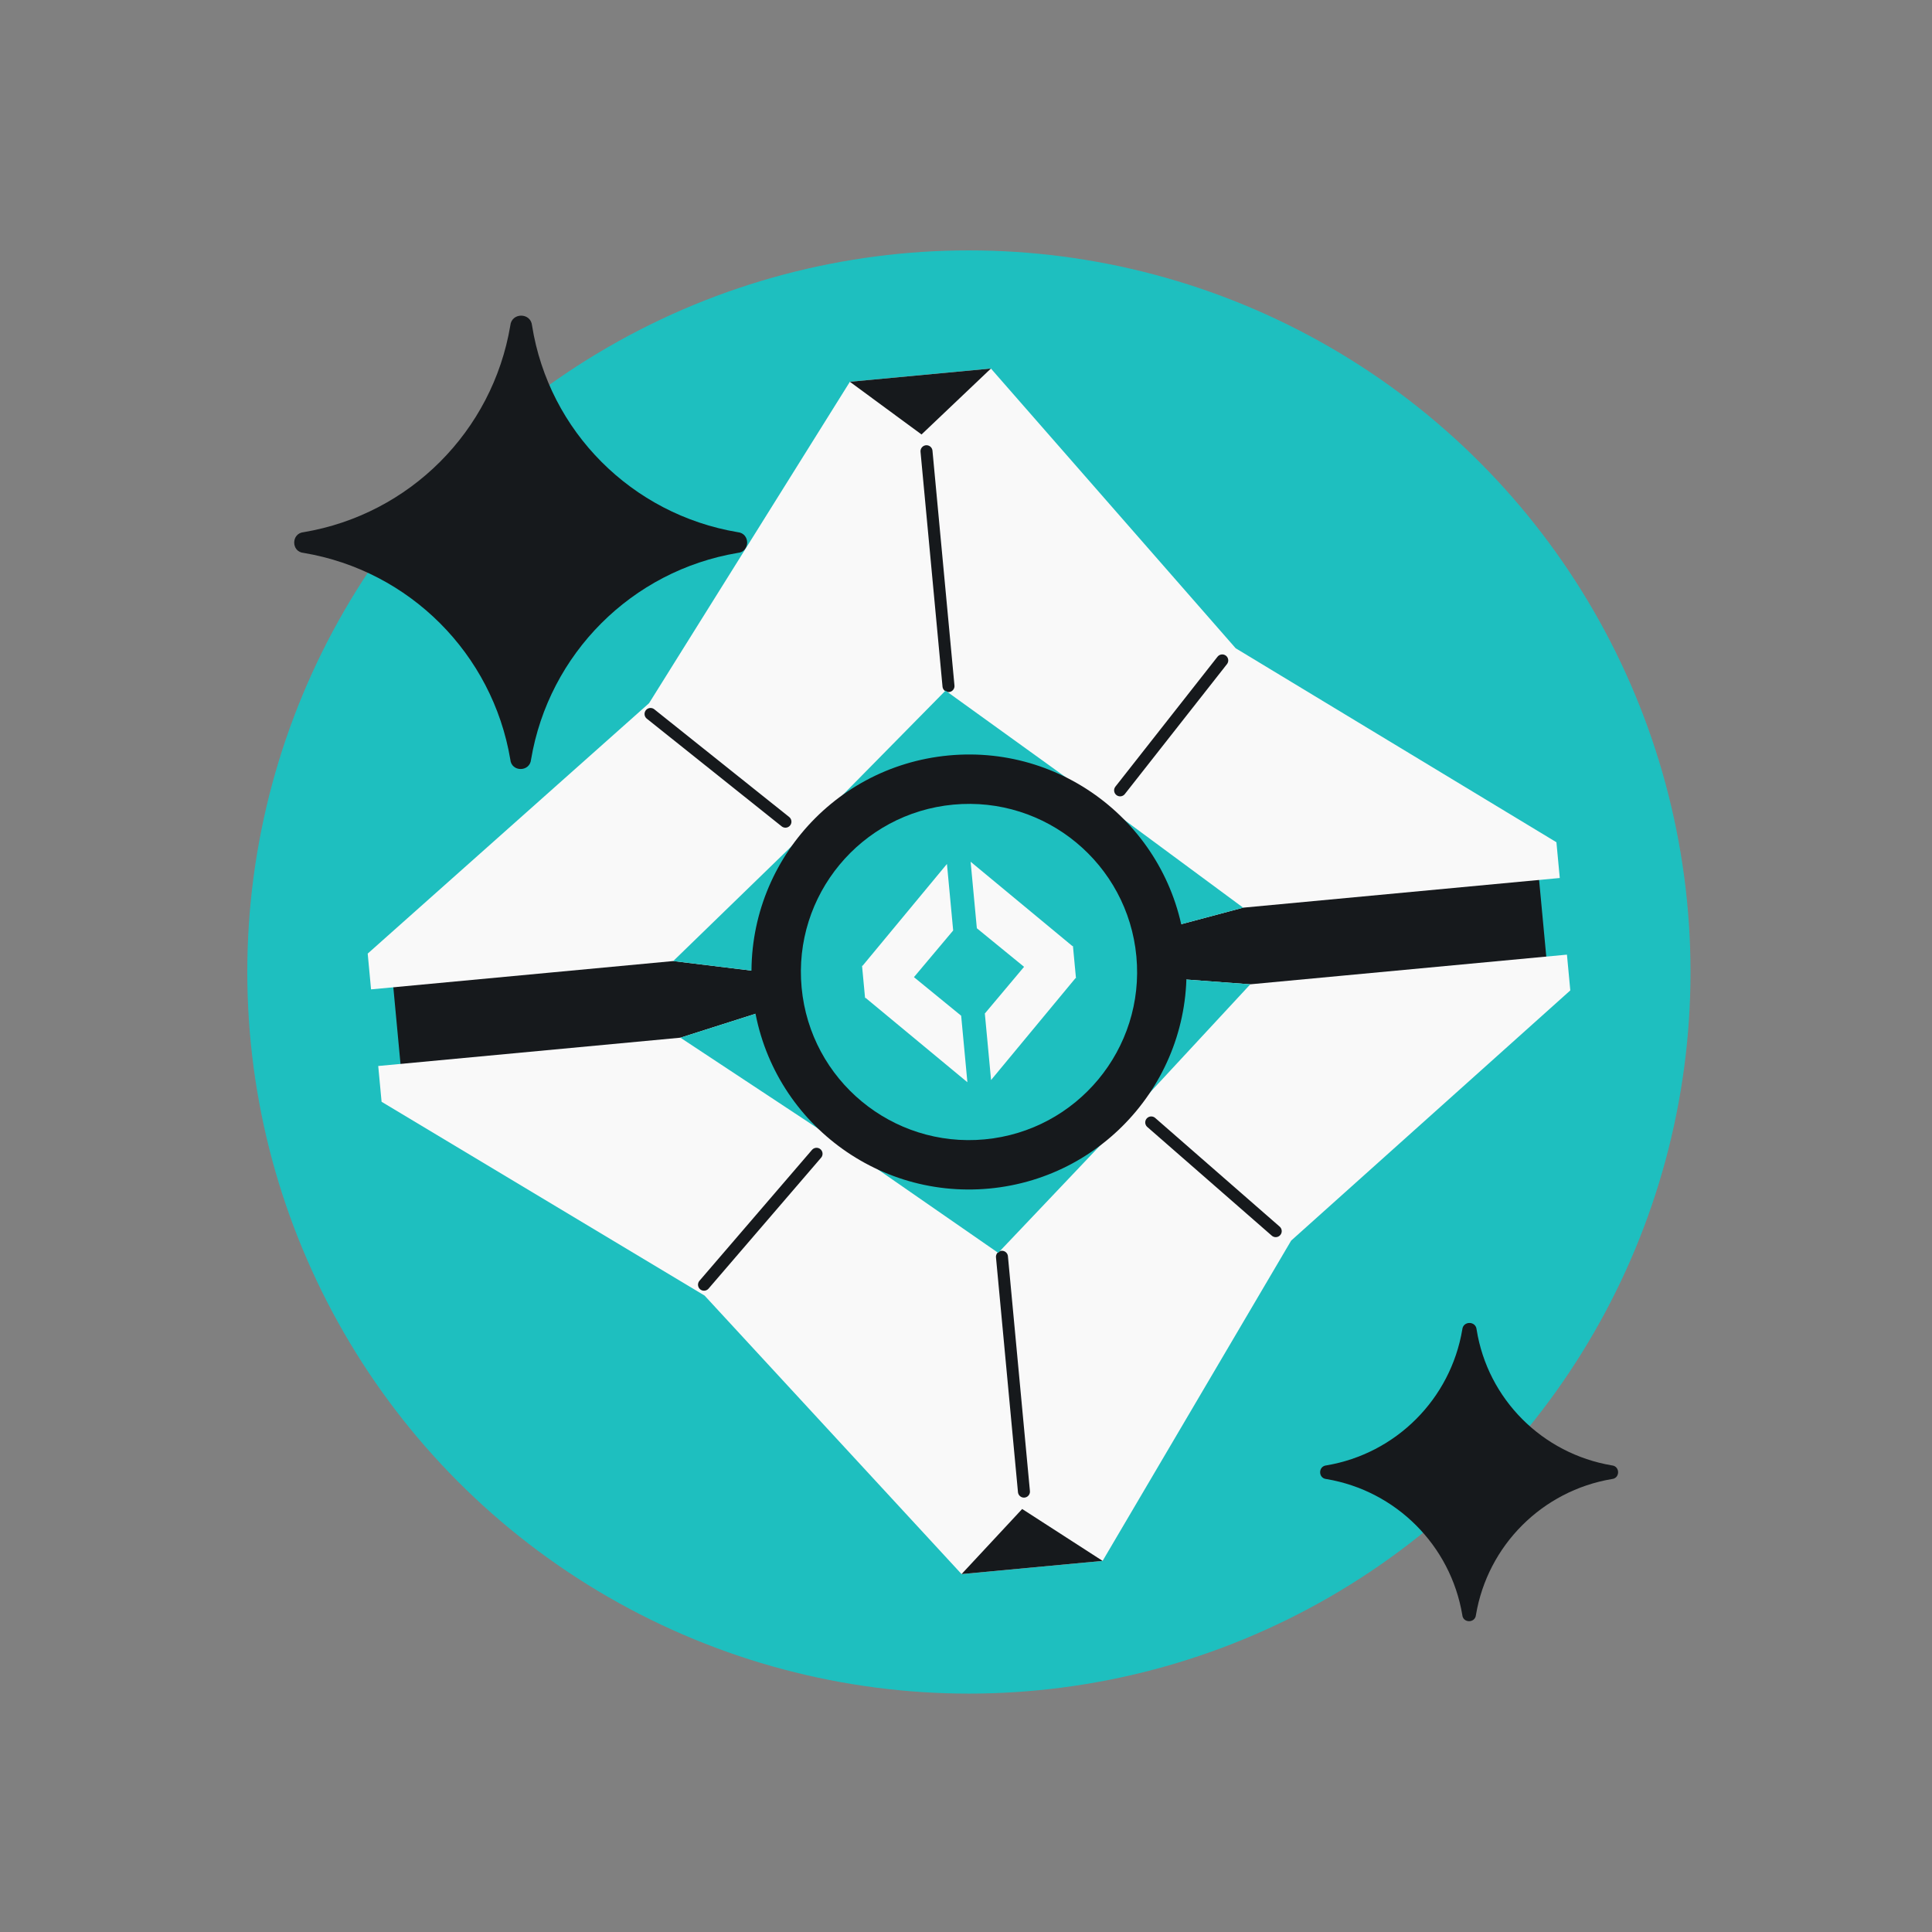 <svg width="161" height="161" viewBox="0 0 161 161" fill="none" xmlns="http://www.w3.org/2000/svg">
<rect x="0" y="0" width="161" height="161" fill="#808080" stroke="none"/>
<circle cx="80.742" cy="81" r="60.134" fill="#1EBFBF"/>
<path d="M25.31 46.077C24.253 45.989 24.253 44.443 25.31 44.347C34.124 42.864 41.043 35.945 42.526 27.131C42.626 26.028 44.237 26.028 44.338 27.131C45.738 35.945 52.657 42.864 61.471 44.347C62.527 44.443 62.528 45.989 61.471 46.077C52.657 47.559 45.738 54.478 44.255 63.292C44.159 64.349 42.613 64.349 42.526 63.292C41.043 54.478 34.124 47.559 25.31 46.077Z" fill="#16191C"/>
<path d="M110.533 123.254C109.838 123.196 109.838 122.179 110.533 122.116C116.331 121.14 120.883 116.589 121.858 110.791C121.924 110.065 122.984 110.065 123.05 110.791C123.971 116.589 128.522 121.14 134.32 122.116C135.015 122.179 135.016 123.196 134.32 123.254C128.522 124.229 123.971 128.78 122.996 134.578C122.932 135.273 121.915 135.274 121.858 134.578C120.883 128.78 116.331 124.229 110.533 123.254Z" fill="#16191C"/>
<rect x="33.113" y="80.499" width="94.899" height="10.491" transform="rotate(-5.352 33.113 80.499)" fill="#16191C" stroke="#16191C"/>
<path d="M58.713 107.963L80.131 131.175L91.884 130.074L107.596 103.384L130.858 82.534L130.579 79.553L104.194 82.025L94.178 81.282L64.182 84.092L56.7 86.474L31.519 88.833L31.798 91.814L58.713 107.963Z" fill="#F9F9F9"/>
<path d="M80.131 131.174L91.884 130.074L85.181 125.749L82.656 128.462L80.131 131.174Z" fill="#16191C"/>
<path d="M83.496 104.732L85.329 124.301M68.046 96.149L58.668 107.058M106.31 102.595L95.936 93.537" stroke="#16191C" stroke-linecap="round"/>
<path d="M64.182 84.092L56.701 86.474L69.694 95.055L83.183 104.405L94.243 92.756L104.194 82.025L94.178 81.282L64.182 84.092Z" fill="#1EBFBF"/>
<path d="M54.089 58.599L70.824 31.814L82.577 30.712L102.971 54.02L129.702 70.187L129.981 73.167L103.596 75.639L93.892 78.229L63.896 81.039L56.102 80.088L30.921 82.447L30.642 79.466L54.089 58.599Z" fill="#F9F9F9"/>
<path d="M70.823 31.814L82.576 30.712L76.794 36.206L73.808 34.01L70.823 31.814Z" fill="#16191C"/>
<path d="M79.041 57.172L77.208 37.603M65.453 68.474L54.212 59.498M101.854 55.035L93.343 65.862" stroke="#16191C" stroke-linecap="round"/>
<path d="M63.897 81.039L56.103 80.088L67.276 69.243L78.794 57.55L91.825 66.943L103.596 75.639L93.892 78.229L63.897 81.039Z" fill="#1EBFBF"/>
<circle cx="80.75" cy="81" r="18.125" transform="rotate(-5.352 80.75 81)" fill="#16191C"/>
<circle cx="80.75" cy="81" r="14.009" transform="rotate(-5.352 80.75 81)" fill="#1EBFBF"/>
<path fill-rule="evenodd" clip-rule="evenodd" d="M71.883 80.479L78.912 71.996L79.431 77.54L76.162 81.429L80.097 84.644L80.616 90.187L72.133 83.157L72.088 83.162L72.084 83.116L71.841 80.529L71.837 80.483L71.883 80.479Z" fill="#F9F9F9"/>
<path fill-rule="evenodd" clip-rule="evenodd" d="M89.368 78.841L80.885 71.811L81.404 77.355L85.339 80.569L82.07 84.459L82.589 90.002L89.618 81.519L89.664 81.515L89.66 81.469L89.417 78.882L89.413 78.837L89.368 78.841Z" fill="#F9F9F9"/>
</svg>
